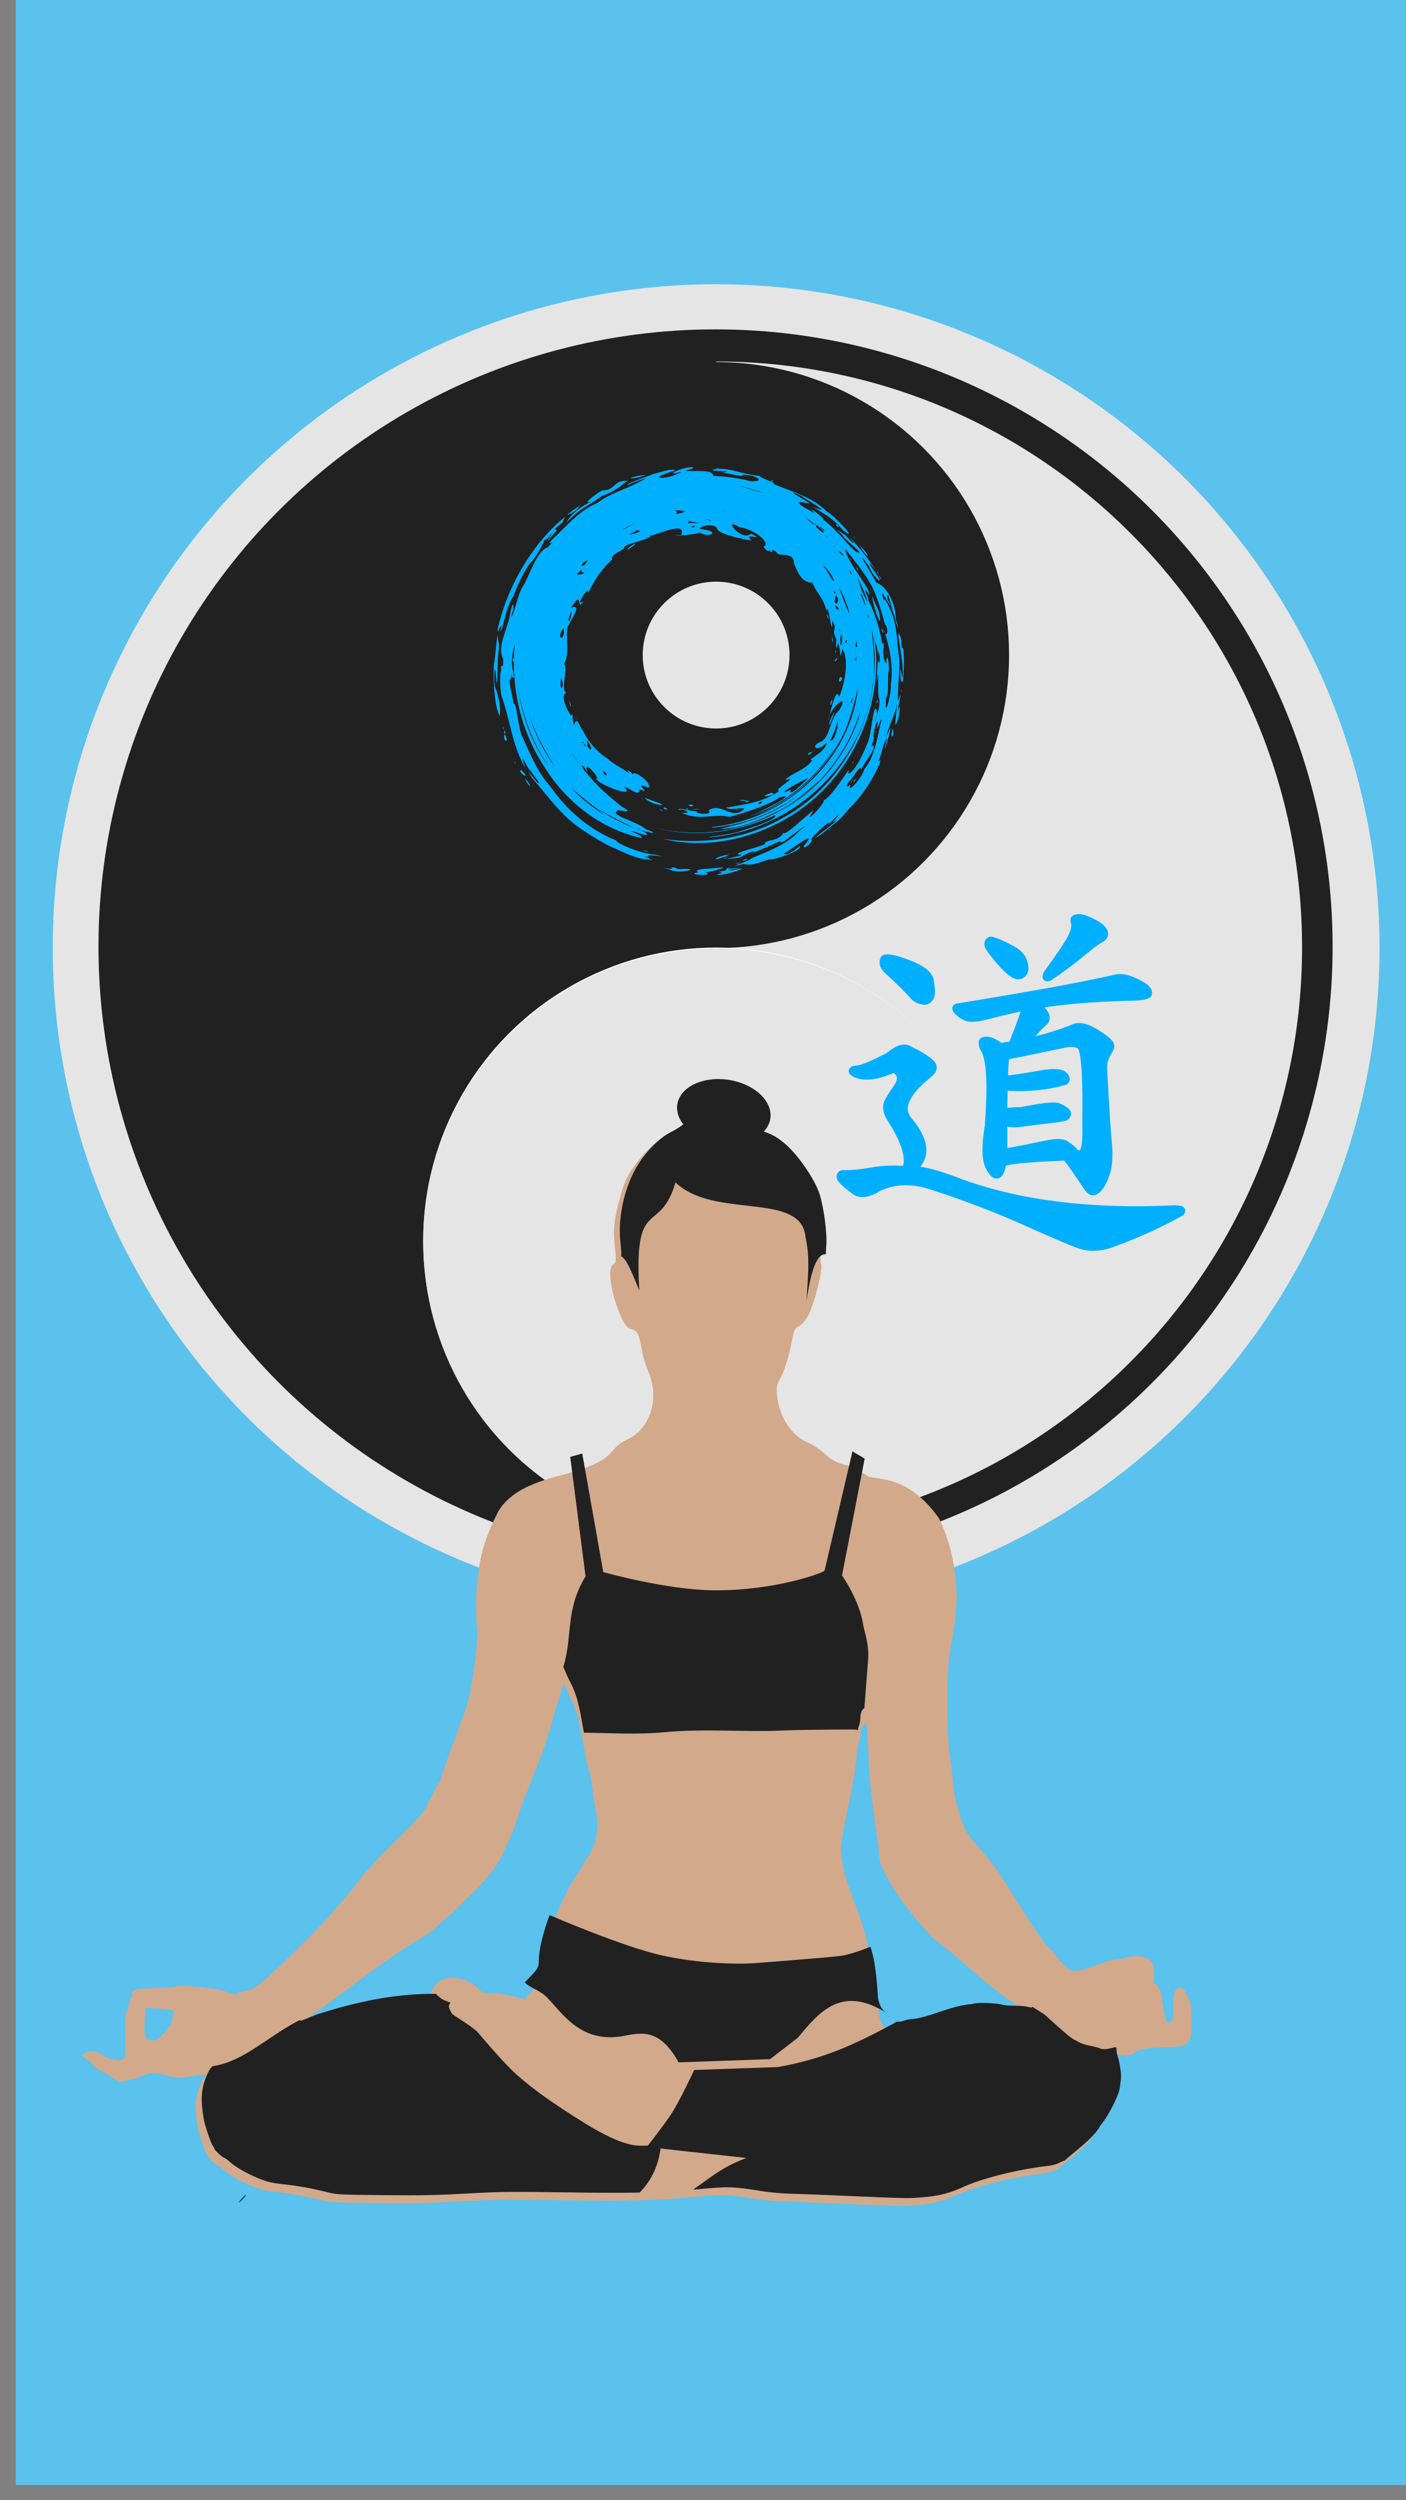 <?xml version="1.0" encoding="UTF-8"?>
<svg width="1080" height="1920" version="1.1" viewBox="0 0 285.75 508" xmlns="http://www.w3.org/2000/svg">
<rect x="0" y="0" width="285.75" height="508" fill="#808080" stroke="none"/>
<g transform="translate(0 211)">
<g transform="matrix(.213 0 0 .213 1478.2 -1170.1)">
<rect transform="rotate(-90)" x="-6873.2" y="-6924.9" width="2379.9" height="1338.7" rx="0" ry="0" fill="#5ac2ed" fill-rule="evenodd" style="paint-order:normal"/>
<g transform="matrix(1.55 0 0 1.55 -7386.6 627.68)">
<g transform="matrix(4.977 0 0 4.977 -7444.7 -4750.4)" fill-rule="evenodd">
<circle cx="1642.3" cy="1574" r="82.055" fill="#e5e5e5"/>
<circle transform="matrix(.33 0 0 .33 1544.1 1436)" cx="297.36" cy="417.72" r="231.28" fill="#212121"/>
<path d="m1642.3 1501.5v144.93c40.023 0 72.473-32.45 72.473-72.473s-32.45-72.457-72.473-72.457z" fill="#e5e5e5"/>
<circle cx="1642.3" cy="1537.8" r="36.234" fill="#212121"/>
<circle cx="1642.3" cy="1537.8" r="9.078" fill="#e5e5e5"/>
<circle cx="1642.3" cy="1610.2" r="36.234" fill="#fff"/>
<circle cx="1642.3" cy="1610.2" r="9.078"/>
<circle transform="matrix(.157 0 0 .157 1595.7 1544.8)" cx="297.36" cy="417.72" r="231.28" fill="#e5e5e5"/>
<circle cx="1642.3" cy="1610.2" r="9.078"/>
</g>
<g transform="matrix(2.327 0 0 2.327 -715.95 -733.42)">
<g transform="translate(-351.76 13.167)">
<path transform="matrix(.114 0 0 .114 935.93 181.07)" d="m310.48 13077c-14.892-0.268-66.002 17.077-77.102 27.049-4.992 4.485-17.981 12.622-28.861 18.086-21.55 10.82-43.467 31.027-66.773 61.56-19.804 25.944-26.839 40.13-35.996 72.602-15.786 55.973-18.524 78.892-14.225 119 3.625 33.815 3.215 39.17-3.281 42.805-14.853 8.312-5.427 71.282 18.359 122.63 9.47 20.442 14.693 26.486 24.791 28.704 13.328 2.926 16.801 10.691 24.289 54.302 1.713 9.981 8.033 29.829 14.043 44.108 26.625 63.258 4.031 133.27-50.857 157.59-10.269 4.55-24.564 15.726-31.766 24.836-15.442 19.534-39.489 33.629-87.467 48.294-47.978 14.666-143.63 29.847-179.64 95.301-28.289 56.288-42.915 101.92-46.945 162.02-4.576 18.553-4.541 90.323 0 111.77-0.238 40.575-11.473 134.08-27.189 180.91-15.717 46.826-39.534 104.46-56.592 158.98 0 2.836-1.267 6.487-2.799 8.111-1.537 1.624-7.615 12.728-13.508 24.676-5.894 11.947-11.595 22.269-12.678 22.937-1.09 0.669-2.677 4.475-3.522 8.457-1.99 9.296-19.19 30.337-48.336 59.133-47.371 46.804-72.412 72.167-76.756 77.737-2.461 3.153-9.755 11.285-16.211 18.07-6.453 6.784-11.732 12.856-11.732 13.492-41.024 55.391-100.12 118.01-125.9 143.94-41.619 41.87-63.701 62.59-70.618 68.851-6.917 6.26-15.986 14.308-23.97 21.685-7.987 7.377-18.61 15.658-23.613 18.408-5.001 2.748-10.226 5.925-11.598 7.055-1.375 1.131-8.814 3.291-16.529 4.802-7.715 1.511-14.559 3.622-15.219 4.686-1.788 2.891-11.002 2.332-19.295-1.164-17.317-7.303-36.216-10.607-84.746-14.828-21.774-1.904-31.734-1.974-34.934-0.264-2.461 1.318-23.964 3.085-47.781 3.935-49.228 1.758-58.213 2.919-58.213 12.907 0 0.09 0.323 1.053 0.35 1.113 0.739 1.358 1.71 2.714 3.059 4.154l-3.131-0.236c-0.413 0-0.749 0.194-0.951 0.73-5.137 10.654-6.388 24.115-11.732 34.248-3.324 6.242-3.777 13.608-3.328 57.711 0.58 58.279 1.149 56.61-18.973 56.082-12.443-0.325-24.332-4.746-41.449-15.392-9.853-6.128-17.134-6.49-30.145-1.522-10.857 4.147-11.448 6.615-3.99 11.58 6.845 4.559 14.378 8.93 18.424 15.801 2.496 4.369 8.824 9.326 17.342 13.574 7.378 3.679 19.951 11.231 27.943 16.788 11.982 8.334 16.294 10.108 24.59 10.107 15.942-4.842 34.152-8.144 48.764-14.766 11.264-5.178 14.545-5.69 28.797-4.507 8.848 0.729 22.193 3.458 29.662 6.043 14.654 5.069 26.03 5.006 57.787-0.317 7.809-1.309 12.067-1.839 14.857-1.582 8.278-0.619 18.124-1.133 19.09-1.068-4.202 2.969-7.255 4.878-10.533 7.847-0.154 0.628-2.052 2.351-2.418 3.065-20.284 41.056-18.187 67.671-11.889 109.26 2.17 14.328 17.279 59.161 21.514 63.839 1.782 1.967 3.236 4.627 3.236 5.909 0 3.014 19.24 20.787 22.504 20.787 1.367 0 8.156 5.051 15.084 11.228 14.017 12.492 45.954 29.776 74.4 40.264 14.258 5.257 26.371 7.688 51.145 10.266 31.366 3.262 63.163 9.151 102.88 19.043 17.676 4.403 26.468 4.799 126.3 5.748 90.036 0.853 121.15 0.256 193.36-3.703 79.714-4.375 96.615-4.572 229.13-2.709 163.07 2.294 220.02 0.935 308.49-7.372 69.806-6.553 81.96-6.199 146.42 4.303 23.185 3.777 46.098 5.664 80.475 6.631 26.433 0.739 70.697 2.415 98.359 3.717 27.664 1.3 69.91 3.133 93.885 4.072h0.092c64.923 2.532 72.49 2.536 101.71 0.09 37.531-3.158 61.465-9.231 93.262-23.676 43.068-19.564 112.85-37.17 176.61-46.617 14.926-2.211 33.69-2.622 48.088-10.117 4.586-2.459 9.409-4.467 10.73-4.467 23.804-21.034 61.436-48.194 79.27-74.523 0-1.079 4.839-8.146 10.756-15.698 5.916-7.551 16.607-25.691 23.754-40.31 10.36-21.19 13.45-30.029 15.166-43.59 1.188-9.356 2.113-18.517 2.113-20.359-0.246-13.992-3.927-35.028-8.545-48.799-4.289-12.813-4.927-17.08-2.867-19.563 3.201-3.855 13.742-4.101 23.572-0.547 8.372 3.028 29.997-0.676 34.314-5.867 5.806-6.998 25.176-10.499 67.092-12.123 37.596-1.455 42.438-2.095 49.729-6.599 12.676-7.841 15.768-20.785 14.447-60.877-1.21-36.992-2.668-39.671-8.348-48.518-1.794-2.793-5.087-11.124-6.381-14.506-3.253-8.585-17.132-10.268-22.871-0.285-4.869 8.476-5.236 15.448-4.576 45.521 0.431 19.868-3.579 22.856-6.678 25.963-6.012 6.022-9.559 2.397-12.555-12.812-1.542-7.833-3.805-18.529-4.994-23.772-1.213-5.243-2.188-13-2.188-17.236-1.157-17.471-8.572-26.938-13.215-32.879l-8.094-4.267c5.187-9.1 3.124-19.493 2.394-26.618 1.421-41.241-45.835-37.55-71.207-29.267-3.462 1.344-12.036 2.445-19.059 2.445-34.445 6.084-63.079 25.766-96.07 26.727-6.046 0.09-9.894-2.278-20.838-12.756-7.385-7.07-14.979-15.875-16.881-19.565-1.898-3.688-7.105-10.02-11.57-14.074-4.464-4.054-8.871-8.08-9.795-8.943-59.731-74.142-94.224-157.4-157.24-226.76-14.115-17.189-25.031-28.13-35.605-46.414-4.902-12.633-9.368-24.14-12.348-34.951-2.302-8.442-5.865-20.877-7.926-27.639-3.654-11.998-5.124-22.395-9.621-68.182-1.206-12.295-3.205-26.883-4.42-32.416-4.362-19.667-7.292-89.225-6.394-152.01 0.862-60.889 2.739-82.805 10.512-122.95 9.373-48.341 13.296-106.45 9.084-134.12-4.428-55.941-16.428-101.46-38.811-148.92-73.998-105-147.86-88.135-164.82-98.033-16.957-9.898-31.299-21.212-49.092-25.388-17.793-4.176-32.104-8.787-51.768-26.87-10.439-9.599-27.146-20.845-37.129-24.99-38.935-16.169-67.145-57.732-73.002-107.57-2.32-19.737-1.123-27.41 6.279-40.236 10.239-17.739 21.018-52.61 28.471-92.125 3.997-21.196 7.198-27.378 16.32-31.534 6.242-2.844 16.217-14.783 22.168-26.527 13.644-26.925 33.036-104.59 28.926-115.85-1.705-4.664-2.058-18.993-0.791-31.847 2.693-27.347-5.282-89.435-15.652-121.84-11.23-35.093-52.055-93.639-82.453-118.25-21.867-17.701-33.433-23.264-64.668-31.104-25.548-6.412-37.631-11.51-36.793-15.523 0.687-3.284-0.572-4.851-2.795-3.477-2.224 1.376-7.697-1.537-12.16-6.47-4.465-4.934-13.415-8.939-19.891-9.036-6.477 0-14.361-1.713-17.52-3.716-0.681-0.433-1.836-0.65-3.377-0.678zm-340.62 1314.3c4.831 10.04 10.016 23.762 15.443 33.869 27.863 51.892 26.651 120.13 43.727 171.09 2.331 6.612 3.879 16.412 10.225 64.828 1.773 13.523 4.369 29.185 5.795 34.801 3.794 15.045 1.705 49.788-3.891 64.671-6.001 15.972-11.12 25.913-18.869 36.661-3.459 4.796-6.289 9.565-6.289 10.597 0 1.033-4.775 9.084-10.615 17.897-5.841 8.811-12.012 18.63-13.701 21.818-1.695 3.187-4.898 7.814-7.09 10.272-29.758 55.59-73.234 155.14-73.652 216.63 0 12.433-3.866 18.909-21.963 36.809-2.52 2.917-5.66 5.969-8.018 8.887l2.838 6.763-5.127-4.302h-0.51c-76.816-18.031-64.984-10.374-99.91-15.655-30.352-41.52-119.38-54.675-120.05 23.858l-0.291 0.517c-3.103 0.273-6.209 0.538-9.297 0.828 0 0-0.319-0.296-0.328-0.304-5.808 1.052-19.969 2.156-35.779 2.699-21.816 0.747-40.82 2.605-48.725 4.754-7.131 1.938-19.332 3.527-27.113 3.527-51.385 11.461-117.29 19.796-165.31 39.955-27.773 11.797-30.447 12.529-30.447 8.321 105.2-70.564 207.8-159.41 314.51-220.09 2.701-1.415 12.327-9.575 21.385-18.127 9.059-8.552 20.226-18.526 24.814-22.174 7.831-6.222 24.514-22.22 37.201-35.674 3.073-3.26 9.512-9.448 14.314-13.752 21.389-19.159 60.384-65.543 64.367-76.564 1.222-3.381 3.059-6.149 4.062-6.149 15.004-30.056 30.045-62.73 40.475-97.238 22.397-65.721 57.54-143.08 72.443-195.37s30.984-107.04 34.643-114.06c0.209-0.393 0.455-0.597 0.734-0.599zm697.3 93.556-6e-3 0.01h0.945c0.695 0.114 1.37 0.474 2.014 1.117 3.084 3.084 3.468 7.847 6.531 81.16 0.765 18.442 0.789 36.012 10.229 110.41 9.439 74.396 12.552 88.435 13.344 101.96 1.082 18.234 2.69 27.187 6.238 34.646 29.008 63.838 72.199 115.5 119.52 167.65 63.625 46.339 126.69 112.27 191.7 153.3 2.269 1.326 9.666 7.648 16.441 14.055 13.376 12.649 12.686 15.862-2.484 11.648-4.723-1.312-18.329-2.387-30.236-2.394-11.908 0-24.486-1.111-27.947-2.45-3.459-1.337-17.879-2.986-32.047-3.66-20.068-0.954-28.55-0.411-38.352 2.438-46.158 1.908-104.48 33.599-142.97 34.986-2.909 0-9.308 1.482-14.229 3.254-23.693 8.536-39.14-2.821-45.523-33.465-1.657-29.348-5.254-69.243-10.656-94.074-5.892-27.087-13.109-39.511-15.805-67.99-11.468-70.153-50.444-130.62-59.389-199.84-2.723-21.815-2.64-26.91 0.842-48.799 9.927-64.938 28.181-125.55 33.211-189.5 0.974-12.91 3.409-27.212 5.389-31.783 1.975-4.571 3.609-13.469 3.609-19.774 0-11.54 4.999-22.266 9.635-22.908zm-1667.7 658.43 18.143 1.022c17.924 1.01 45.986 4.375 47.279 5.671 0.361 0.37-0.764 6.172-2.504 12.893-1.746 6.72-3.172 13.927-3.172 16.016 0 2.088-7.651 11.928-17 21.867-16.662 17.712-17.21 18.068-27.686 18.068-18.153 0-21.061-9.723-16.832-56.209z" fill="#d2a98b" stroke-width="4.538"/>
<g transform="translate(-97.865 487.43)" fill="#212121">
<path transform="scale(.265)" d="m3759.2 5344.9c-42.549-0.163-79.833 8.605-116.77 20.251-1.822 0.656-3.615 1.334-5.338 2.057-10.742 4.563-12.741 5.266-13.035 4.045-31.422 15.99-55.091 41.212-86.73 45.885-0.372 0.351-2.456 2.706-3.398 4.594-8.718 17.645-7.816 29.084-5.109 46.957 0.933 6.158 7.426 25.427 9.246 27.438 0.766 0.845 1.391 1.988 1.391 2.539 0 1.296 8.269 8.934 9.672 8.934 0.588 0 3.505 2.171 6.482 4.826 6.024 5.369 19.751 12.797 31.977 17.305 6.128 2.259 11.333 3.304 21.98 4.412 13.48 1.402 27.146 3.932 44.217 8.184 7.597 1.892 11.376 2.063 54.281 2.471 38.696 0.367 52.066 0.109 83.104-1.592 34.26-1.88 41.524-1.965 98.475-1.164 32.408 0.456 55.012 0.572 73.764 0.217 12.477-12.823 18.51-27.795 20.646-44.064l20.102 2.246 68.381 7.508c-25.101 8.618-37.903 20.31-53.785 31.232 1.177-0.106 2.273-0.193 3.475-0.307 30.001-2.817 35.225-2.664 62.93 1.85 9.964 1.623 19.812 2.434 34.586 2.85 11.361 0.318 30.385 1.038 42.273 1.598 11.89 0.559 30.046 1.346 40.35 1.75h0.039c27.903 1.088 31.155 1.09 43.715 0.037 16.13-1.357 26.416-3.968 40.082-10.176 18.51-8.408 48.5-15.975 75.904-20.035 6.415-0.95 14.48-1.126 20.668-4.348 1.971-1.057 4.044-1.92 4.611-1.92 10.23-9.04 26.404-20.713 34.068-32.029 0-0.464 2.08-3.501 4.623-6.746 2.542-3.245 7.137-11.041 10.209-17.324 4.453-9.107 5.78-12.906 6.518-18.734 0.511-4.021 0.906-7.958 0.906-8.75-0.106-6.013-1.685-15.054-3.67-20.973-1.734-5.182 0.079-8.281-2.225-7.736-2.304 0.544-10.227 3.272-14.869 1.145-5.674-2.6-16.086-2.597-23.967-7.912-5.426-1.697-20.449-16.197-31.635-26.092l-11.574-7.357c-0.133 0.831-1.827 0.736-5.125-0.18-2.03-0.564-7.879-1.024-12.996-1.027-5.118 0-10.522-0.479-12.01-1.055-1.486-0.575-7.688-1.283-13.777-1.572-8.624-0.41-12.266-0.178-16.478 1.047-19.838 0.82-44.905 14.441-61.445 15.037-1.251 0-4.001 0.637-6.115 1.398-2.824 1.017-5.373 1.374-7.645 1.082-0.926 0.568-1.852 1.148-2.781 1.748-42.161 22.66-70.439 35.25-115.68 43.555l-83.34 2.885s-14.25 30.675-22.631 43.443c-7.988 12.171-23.676 32.016-23.676 32.016s-9.305 0.377-13.873-0.346c-6.275-0.996-12.411-2.98-18.266-5.447-14.982-6.312-28.921-14.957-42.619-23.713-19.712-12.601-39.27-25.754-56.719-41.338-14.491-12.942-39.416-42.94-39.416-42.94-8.429-7.507-21.855-14.944-25.176-17.814-2.175-3.693-4.936-8.015-1.963-11.365 0 0-6.484-1.987-9.135-4.084-2.088-1.652-3.433-2.693-4.784-4.412z" stroke="#212121" stroke-width="1px"/>
<path d="m1026.5 1395.5c-1.613 4.404-2.813 8.866-2.837 12.289 0 1.414-0.44 2.15-2.498 4.186-0.337 0.39-0.891 0.888-1.164 1.271 0.048 0.072 0.167 0.187 0.216 0.259 1.366 1.19 3.47 1.812 5.141 3.249 4.42 4.171 9.211 13.287 21.759 10.46 4.8-0.904 9.063-0.929 13.541 7.177l24.199-0.85 7.328-5.641c5.833-7.028 11.674-14.039 23.598-6.5l-0.01-0.064c-1.131-0.512-1.921-1.806-2.351-3.867-0.188-3.337-0.598-7.874-1.212-10.698-0.254-1.168-0.525-2.08-0.786-2.959-2.101 0.849-5.71 2.186-8.286 2.477-4.253 0.479-22.94 1.916-22.94 1.916-7.473 0.32-16.314-0.422-23.788-2.055-10.266-2.243-29.684-10.614-29.684-10.614z"/>
<path d="m1099.4 1304.4c0.199 0.405-12.804 5.435-29.546 5.274-12.5-0.12-29.232-4.837-29.232-4.837l-5.551-31.292c-0.943 0.272-1.929 0.542-2.941 0.813l4.047 31.537c-5.423 8.774-3.387 15.884-5.875 23.924l0.345 0.813c0.279 0.573 0.907 2.109 1.524 3.258 2.12 3.948 2.76 8.725 3.533 13.192 6.957 0.061 13.883 0.57 21.316-0.138 10.312-0.982 21.072 0.01 31.127-0.435 6.622-0.293 19.154-0.269 19.154-0.269l0.67 0.122c0.077-0.362 0.156-0.658 0.229-0.828 0.225-0.52 0.41-1.532 0.41-2.248 0-1.295 0.553-2.498 1.074-2.599l0.957-12.555c0.356-3.83-0.696-6.711-1.231-9.142-0.735-5.368-3.905-10.8-5.656-13.348l5.987-30.853c-0.645-0.471-2.822-1.599-3.003-1.779z" stroke="#212121" stroke-width=".254"/>
</g>
<path transform="scale(.265)" d="m3201.4 7384.2c-0.536 0-2.564 1.756-4.506 3.9-1.942 2.146-3.091 3.902-2.555 3.902 0.536 0 2.564-1.756 4.506-3.902 1.941-2.145 3.091-3.9 2.555-3.9z" fill="#006064" stroke-width="1.95"/>
<path transform="scale(.265)" d="m3637.7 6316.1c-2.146 1.928-7.728 5.425-12.404 7.774-9.262 4.65-18.68 13.334-28.697 26.457-17.036 23.438-24.148 57.157-21.584 82.348 0.884 8.252 1.207 12.555 0.812 15.023 5.147 2.794 8.61 11.052 18.172 34.207-5.939-95.974 20.394-54.111 36.084-107.96 38.43 37.295 125.55 8.425 129.78 54.543 4.889 22.394 2.174 38.852 1.097 64.031 1.996-15.283 7.194-45.558 17.512-46.756 0.394-0.078 1.392-0.1 1.786-0.098-0.05-2.429 0.047-5.246 0.31-7.922 1.158-11.753-2.269-38.437-6.727-52.365-4.826-15.082-22.373-40.245-35.438-50.82-9.398-7.607-14.369-9.998-27.793-13.367-10.98-2.756-16.173-4.947-15.812-6.672 0.295-1.411-0.246-2.085-1.201-1.494-0.956 0.591-3.308-0.661-5.227-2.781-1.919-2.12-5.766-3.841-8.549-3.883-2.784 0-4.921-1.556-9.527-2.191-4.605-0.634-27.822 7.639-32.593 11.925z" fill="#212121"/>
</g>
<path transform="rotate(8.741)" d="m884.05 1569.3a12.446 8.474 0 0 1-12.446 8.474 12.446 8.474 0 0 1-12.446-8.474 12.446 8.474 0 0 1 12.446-8.474 12.446 8.474 0 0 1 12.446 8.474z" fill="#212121" fill-rule="evenodd" style="paint-order:normal"/>
</g>
</g>
</g>
<path d="m140.99-116.01c-1.672-0.438-6.836 1.98-2.486 0.859-2.284 1.482-6.894 1.743-3.014 0.305 1.308-0.463 2.83-0.926 0.451-0.646 1.287-0.505-2.519 0.698-2.899 0.702-1.371 0.603-5.999 2.086-5.431 2.342 1.209-0.643 5.863-2.237 2.193-0.575-2.907 1.574-5.643 2.147-8.436 4.235-3.688 1.523-6.342 4.834-9.227 7.498-1.437 1.552 1.09-0.514-0.731 1.434-2.158 0.673-3.526 4.978-4.859 7.571-1.322 1.522-2.014 6.487-2.736 6.703 0.935-2.209 0.466-4.246-0.165-0.541-0.421 2.843-2.712 6.397-1.397 8.986 0.172 3.018-0.712-0.051-0.355 2.809-0.269-1.64-0.439 3.887 0.17 5.131 1.652 4.758 2.089 9.936 4.757 14.303-1.119-2.926-0.548-2.125 0.471-0.124 0.921 1.197 3.185 3.964 1.831 2.957 9.9e-4 0.026-3.093-3.99-0.998-0.878 2.738 3.131 5.176 6.592 8.405 9.209 2.237 1.821 6.763 4.446 8.056 4.956 0.023-0.146 4.425 2.324 6.707 2.349 2.425 0.388 1.07 0.152 0.562-0.095 0.854-0.082-2.619-0.6 0.098-0.364-1.869-0.896 5.407 0.374 1.12-0.467-2.98-0.245-7.629-2.198-7.878-2.901-5.477-2.199-10.037-6.179-13.37-10.986-2.724-2.997-4.212-6.912-5.894-10.578-0.7-2.137-1.028-6.721-1.516-6.129-0.291-1.609-1.438-6.149-0.484-4.951-0.418-2.574 0.835 1.635 0.36-1.573-0.799-2.966 0.524-5.716 0.426-6.669-1.081 9.059 0.908 18.46 6.002 26.082 4.352 7.03 11.518 12.579 19.658 14.323 0.716-0.485-4.816-2.234-0.652-1.029 2.7 0.994 1.913-0.119 0.065-0.66 1.432 0.412 5.082 1.245 1.493-0.092-2.026-1.684-7.42-2.807-5.855-3.725-0.138-0.512 4.059 0.876 0.977-0.841-2.355-1.853-4.96-4.08-6.975-6.611-1.55-1.53-1.529-2.837-0.078-0.516-0.933-2.879 2.878 1.692 1.787 1.372 0.388 1.252 8.238 4.197 5.724 1.763 1.149-0.021 2.862 2.232 3.172 0.433 2.849 1.316-1.905-1.835 1.743-0.319 0.855-1.085-3.269-3.762-3.089-2.699-1.221-1.015-1.391-1.236-0.818-0.212-1.716-1.229-3.174-1.855-4.404-2.999-1.434-0.87-3.766-2.952-4.928-5.585-0.794-0.847-1.244-3.357-1.905-1.176-0.491-2.152-0.081-2.648-0.564-1.944-1.335-1.853-2.118-4.445-0.929-4.71-1.386-0.292 0.476-5.625-0.536-5.751 1.225-2.234 0.355-4.321 0.701-7.462 0.437-1.314 3.37-4.902 0.722-4.066 0.981-1.139 1.502-2.729 1.853-0.482 1.934-1.91-1.066 0.807 0.449-1.607 0.597-1.281 1.863-2.077 0.851-0.039 1.281-3.005 2.997-5.651 5.228-7.619-0.398-1.329 2.755-1.816 2.507-2.7 1.695-0.874 6.551-1.821 4.997-2.111 1.703-0.159 7.579-3.181 6.569-0.204-4.154 0.334 2.876 0.08 3.8-0.5 1.494 1.194 4.373-0.033 0.694-0.607-2.594-0.054 2.449-1.9 2.838 0.051 0.998 1.177 6.299 2.162 6.976 2.166-2.303-1.828 3.273 0.327-0.199-1.366-1.864 1.821-6.077-3.637-2.241-1.275 2.131 0.15 5.95 2.526 5.163 3.796-0.982-0.255 0.647 1.514 0.873 0.842 0.971 1.336-0.012-1.121 1.574 0.614 0.376 0.733 3.468-0.406 3.397 2.099 0.917 2.172 1.703 3.888 3.766 3.907 1.036 2.554 1.953 2.486 2.891 5.772 0.265-2.631 1.154 6.481 1.146 1.905 1.2 2.099-0.355 1.535 0.814 3.804-0.113 1.929-0.052 2.368 0.36 0.797 0.607 1.243 0.28 4.286 0.858 1.12 1.718 2.736-0.027 8.593-0.676 9.815-0.521-2.681-2.11 4.211-2.149 5.03-0.192-2.599 4.607-6.433 2.199-2.36-1.955 1.687-1.785 5.208-3.554 6.327-2.713 0.998-0.807 2.495 0.955 0.21 0.18 1.906-4.399 3.708-2.885 3.594-0.999 1.891-5.15 3.113-5.447 4.103 3.292-1.252-2.928 2.223-1.255 2.159-3.062 2.353-7.569 2.824-10.816 3.421 0.874 0.836 5.411-0.719 2.948 0.831-2.302 1.172-4.003-1.838-6.463-0.317 1.01 1.487-4.49 0.243-1.719 0.319-1.227 0.103-4.921-1.077-4.348-0.39 1.326-0.269 2.892 0.945 0.526 0.552 3.498 1.818 6.675 0.072 9.734 0.881 3.406-0.908 7.983-2.414 10.247-4.002 3.844-0.92-2.924 2.374-4.495 3.176-4.66 1.989 2.72-0.89 4.089-1.974 4.831-2.741 8.706-6.857 11.745-11.458-3.759 6.423-9.782 11.384-16.675 14.126 8.377-3.007 15.132-9.779 18.783-17.801 0.884-2.398 1.901-5.782 2.473-8.633-1.365 15.003-14.829 27.201-29.574 28.592-1.184 0.414 3.74-0.267 5.111-0.694 4.382-1.045 8.496-3.044 12.162-5.645-4.555 3.614-10.151 5.524-15.764 6.737 4.145 0.043 8.205-1.861 11.898-3.675 3.116-1.429 7.496-5.417 8.722-6.66-8.296 9.178-21.678 13.132-33.661 10.145 8.045 2.174 16.756 0.878 24.229-2.594 0.505 0.9-4.701 2.505-6.972 3.228-1.551 0.683-7.111 1.191-6.496 1.286 16.292-1.135 31.197-14.347 33.248-30.737 0.802-3.638-0.018-9.401-0.154-11.732 2.921 14.916-4.578 31.163-17.951 38.451-7.367 4.283-16.163 5.554-24.529 4.316 8.549 2.127 17.928 0.165 25.462-4.288 11.505-6.756 18.651-20.109 17.89-33.43-0.078-1.393-0.677-7.105-0.141-2.226 1.095 2.165 0.036 7.46 0.307 7.936 0.442-4.39 0.149 2.396 0.384 3.243 0.786 1.767-1.792 7.883-0.28 3.457-0.597-4.109-1.25 4.046-1.757 5.194-0.731 2.173-2.914 6.874-4.17 6.838 0.982-2.715-2.737 4.278-4.997 5.528 0.482 0.37-4.679 5.788-1.945 1.874-2.214 1.655-5.74 5.276-6.231 4.667-0.988 1.904-3.772 1.224-3.752 2.288-1.398 0.775-7.881 2.038-4.552 2.216-1.657 0.493-5.202 1.063-1.455 0.639 1.607-0.054 1.837-1.165 4.132-1.443-3.697 1.584 2.936-0.949 3.886-1.574 2.67-1.243-0.314 0.843 2.409-0.759 1.157-1.07 5.889-4.329 2.303-1.504-2.464 2.683-6.712 4.098-9.444 5.328-0.669 0.732-6.134 2.233-1.608 1.136 2.102 0.536 3.932-0.771 5.57-0.985 0.334 0.229 6.678-1.702 5.807-2.724-0.203 0.504-2.984 2.331-3.179 1.594 1.586-0.905 7.316-5.326 4.09-1.624-0.358 1.14 2.138-0.866 1.466-1.373 1.875-2.212 5.087-4.779 3.154-2.397 1.048-1.363 4.11-4.329 1.258-1 3.103-1.706-7.303 5.638-2.288 2.418 2.759-2.252 3.806-2.902 5.647-5.258 2.583-2.477 4.744-5.822 6.091-8.976 0.702-1.927-0.888 0.889 0.234-1.698 0.231-1.313 1.908-6.013 0.929-1.901-0.625 3.044 2.378-7.668 0.322-2.029 0.051-1.693 1.999-4.73 2.022-6.729 0.166 1.292-0.931 6.921 0.353 3.002 0.212-0.907 0.557-3.839-0.162-1.214 0.083-1.556 1.225-5.539 0.059-2.189-0.109-2.516 0.367-6.192 0.294-8.211-0.469-3.474-0.474-6.828-1.447-9.415-0.662-1.723-1.413-3.143-1.762-3.053-1.475-4.159 3.083 4.818 0.714-0.264 0.088-2.567 0.845 2.575 1.486 3.499 0.299 2.016 1.279 3.899 0.266 0.76 0.092-2.005-1.139-6.354-3.965-7.425-1.002-1.983-4.889-7.9-1.443-3.28 0.658 1.978 3.607 4.675 1.241 1.242-1.697-2.21-1.499-2.624 0.035-0.544-1.382-2.283-4.229-5.689-5.488-6.794 2.4 2.632 0.315 1.065-0.845-0.584 0.784 1.128-3.193-2.411-0.32 0.356-0.234 0.449 5.403 4.471 2.645 3.335-2.321-2.098-4.307-5.012-6.819-6.627 1.639 0.712-3.95-3.548-1.516-1.213-1.23-0.57-5.498-2.897-1.603-2.04 2.788 0.963-6.256-3.639-1.218-1.522 1.414 1.055 6.936 4.069 2.507 2.341 3.097 1.921 3.973 2.246 6.057 4.708 3.616 2.776-2.062-3.353-3.241-3.756-3.071-3.137-7.269-4.033-11.106-5.762 1.711 0.226-2.318-0.993-2.638-1.518-3.592-0.295-6.555-1.992-9.546-1.262-0.362 0.43 5.612 0.163 1.954 0.56 1.565 0.199 5.203 1.169 3.964 0.48 2.758-0.159 5.289 1.478 1.809 1.3-2.575-0.724-5.226-0.948-7.575-1.098 0.032-1.351-3.52-0.844-5.638-0.992 0.516-0.318 1.25-0.265 1.699-0.7zm4.944 0.146c-1.513 0.066 1.113 0.178 0 0zm-2.229 0.868c0.466 0.11-0.699 0.069 0 0zm-12.365 0.51c-3.739 0.211-4.467 1.426 0 0zm-3.376 0.7c-1.5e-4 -3e-4 -1.1e-4 3.1e-4 0 0zm28.727 0.364c-0.06 0.44 1.049 0.185 0 0zm-29.227 0.133c-2.882-0.215-2.205 1.893-5.083 1.932-1.246 0.671-4.481 3.087-2.066 2.203-2.115 0.872-4.378 2.703-5.227 4.347 3.267-3.307 3.854-2.934 7.235-5.419 2.628-0.896 4.176-2.324 4.788-2.788 0.026-0.102 0.92-0.239 0.353-0.275zm-12.564 8.609c5e-5 -8.2e-4 -1.1e-4 2.5e-4 0 0zm35.152-7.643c2.23 0.37 7.957 2.603 2.837 0.849-0.937-0.311-1.885-0.586-2.837-0.849zm-32.137 4.026c-1.841 1.151-4.077 2.89-1.165 1.205 0.506-0.287 0.807-0.773 1.165-1.205zm22.043 0.768-0.355 0.027zm-2.206 0.229c3.825 0.092-1.923 1.213-0.011 0.357-0.135 8e-3 -0.946-0.593 0.011-0.357zm8.842 0.043c1.284 0.15 0.385 0.123 0 0zm-31.754 1.244c-5.209 4.286-9.136 10.128-11.685 16.399-0.763 1.813-2.309 6.763-1.984 6.995 0.722-1.54 0.859-1.842 0.543 0.11 1.069-2.722 1.046-5.058 2.713-7.495 0.772-2.572 3.133-6.754 3.653-6.873 1.373-1.707 2.28-3.789 2.646-4.448 1.083-0.569 0.099 0.178 1.598-1.569-1.274 2.253-1.36 2.374 0.285 0.24 1.52-1.357-1.038-5e-3 1.139-1.734 1.119-0.845 0.472-0.567 1.092-1.626zm48.878 0.184c2.778 1.737 1.974 1.974 0 0zm-20.149 0.251c1.033 0.283 1.766 0.935 0.062 0.045zm-3.632 0.476c2.336 0.445 3.1 0.298 0.143 0.377-0.205 0.035-0.328-0.298-0.143-0.377zm25.628 0.476c2.278 1.543 2.564 2.995 0.236 0.61 0.481-0.031-0.315-0.489-0.236-0.61zm-36.745 0.022c-1.733 1.128-3.872 1.966-0.655 0.322l0.655-0.322zm41.137 0.114c-0.168 0.679 1.17 0.709 0 0zm-28.735 0.374c-0.509 0.722-1.056-0.159 0 0zm25.28 0.017c1.441 0.885 1.449 1.581 0 0zm-37.316 0.828c3.103 0.073-3.998 1.678 0.016 0.276l-0.011-0.182-6e-3 -0.094zm38.455 0.985c0.648 0.487 1.018 1.149 0 0zm5.726 0.235c0.142 0.353 0.957 1.012 0 0zm-41.152 0.131c-1.121 0.498-1.406 0.117 0 0zm-3.099 1.327c-1.907 1.027-2.446 2.071-0.173 0.337l0.199-0.321-0.026-0.016zm45.701 0.392c0.693 1.945 2.739 3.282 0.538 0.669l-0.392-0.509-0.146-0.16zm-3.047 0.699c1.468 1.828 4.61 5.873 4.789 6.612 0.972 1.092 2.442 5.309 3.253 8.636 1.099 1.205 0.191 3.593-0.27 0.825 1.188 3.731 2.065 7.434 1.515 11.421 0.121 2.264-1.441 7.81-0.951 2.7 0.649-0.525 0.136-4.463 0.595-5.703-0.111-1.42-0.308-3.891-0.647-1.155-1.171-1.872 0.098-5.019-0.732-3.944-0.54-3.216-1.481-6.356-2.893-8.971 0.563 0.227-1.847-3.919 0.308-0.992-0.147-1.991-4.284-6.121-4.997-9.405l4e-4 -7.3e-5 0.033-0.023zm-1.412 0.353c1.49 0.954 1.188 1.774 0 0zm2.188 1.374c0.94 1.366 0.184-0.025 0 0zm-53.13 0.63c-1.066 2.132-2.02 0.658 0 0zm47.904 1.035c2.04 1.568 3.148 5.41 0.932 1.402-0.285-0.484-0.661-0.91-0.932-1.402zm6.691 0.241c0.296 1.157 0.788 0.732 0 0zm-55.85 0.622c-0.07 0.932 1.492 0.506-0.174 0.97-0.813 0.028-1.16 0.287 0.174-0.97zm54.452 0.103c0.77 0.639 0.455 1.578 0 0zm5.538 0.137c0.435 1.102 0.597 0.624-4.1e-4 2.1e-5zm0.479 0.899c0.06 0.561 1.196 1.562 0 0zm-4.35 0.546c1.034 1.492 3.235 7.723 0.968 2.799-0.426-0.965-0.564-1.839-0.968-2.799zm-3.798 1.931c1.173 1.533 3.118 7.816 1.522 4.021-0.515-1.337-0.972-2.697-1.522-4.021zm-1.033 0.633c1.02 1.186-0.211 0.385 0 0zm5.399 0.14c1.028 1.957 1.567 4.64 0.258 1.03-0.592-1.249 0.534 0.631-0.258-1.03zm-4.948 0.807c1.3 1.531-0.93 2.857 0 0zm7.441 0.249c-0.309 0.702 2.025 7.596 1.405 3.831-0.156-1.433-0.839-1.934-1.405-3.831zm-7.519 1.806c1.549 1.198-0.23 1.088 0 0zm6.73 0.903 0.074 0.252zm-60.425 0.248c0.169 2.025-1.417 3.281 0 0zm51.874 0.522c0.211 1.487 0.758 1.292 0 0zm8.275 0.014c0.43 0.763 0.371 1.588 0 0zm-5.803 2.831c0.457 0.826 0.171 1.298 0 0zm-55.895 0.045c0.408 3.007-1.873 2.312 0 0zm64.619 0.149c-0.321 0.401 0.953 1.667 0 0zm-76.525 0.161c9e-3 0.712-0.062-0.118 0 0zm79.913 0.799c-3e-3 1.971 1.047 5.399 0.88 8.784-0.201 0.954-0.574-3.74-0.479-0.103 0.627 4.474 0.949-4.069 0.573-5.625-0.679-0.067 0.043-2.042-0.973-3.055zm-11.554 0.147c0.348 1.019-0.13 3.967-0.277 0.973l0.123-0.659 0.155-0.314zm-69.923 0.168c-0.408 3.132-0.327 3.259-0.778 6.587-0.04 3.067 0.14 7.947 1.217 9.9 0.423-2.086-0.698-5.579-0.989-5.999-0.243-1.505-0.013-5.825 0.294-1.78 0.334 3.922 0.183-3.602 0.394-4.468 0.268-2.923 0.186-1.644-0.137-4.24zm67.992 0.161c2.4e-4 1.808 0.482 1.761 0 0zm2.906 0.879c0.413 0.767-0.84 0.738 0 0zm2.014 0.252c0.466 1.548-0.423 1.76 0 0zm-4.121 1.819c-0.349 0.379 0.051 0.892 0 0zm8.517 0.084c1.002 2.017-0.243 3.952 0.028 0.69zm1.703 0.163c-0.06 0.198 0.204 1.503 0 0zm-5.913 1.056c4e-3 1.109-0.174 0.054 0 0zm-69.836 0.144c-0.517 0.879 0.335 1.544 0 0zm78.714 0.018c-0.067 0.306 0.238 0.305 0 0zm-9.259 0.006c0.592 0.626-0.19 1.13 0 0zm-3.614 0.119c-1.014 0.547-0.443 1.219 0 0zm0.463 3.9c-0.763 2.161 1.399-0.223 0 0zm-56.632 0.08c0.956 2.053-0.54 3.526 0 0zm-8.823 1.44c0.812 5.958 2.944 11.732 6.335 16.708-3.599-4.796-5.668-10.787-6.335-16.708zm77.978 0.932c-0.272 0.257 0.144 0.942 0 0zm-9.937 1.768c-0.091 1.825-0.645 0.99 0-4.2e-5zm5.05 0.275c-0.443 1.234 0.216 0.91 0 0zm-9.24 0.011c-0.491 0.74-0.299 1.958 0.025 0.473l-0.025-0.473zm-53.352 0.192c-0.033 1.044 0.756 2.389 0 0zm-8.391 2.333c1.199 3.987 3.257 7.606 5.393 11.151-2.403-3.379-4.274-7.156-5.393-11.151zm62.255 8.48e-4c-0.996 1.404-1.667 4.568-0.354 1.119 0.058-0.391 0.326-0.723 0.354-1.119zm5.239 0.377c-2.556 8.31-8.426 15.539-16.038 19.75 7.23-4.174 12.789-10.978 15.572-18.838l0.405-0.818 0.06-0.094zm-57.846 0.711c-0.043 0.189 0.524 0.865 0 0zm62.239 0.237c-0.844 3.433-1.364 7.724-3.516 10.292-0.743 2.345-4.512 6.173-2.315 1.915-0.553 2.075-2.296 2.2-0.493 0.259 0.759-0.878 2.081-3.266 2.153-2.013 0.461-1.421 3.181-4.313 2.356-4.998-0.871 1.274 0.68-2.054 0.079-1.654 0.057-1.715 1.395-5.21 0.714-1.58 0.391-0.718 0.577-1.53 1.023-2.22zm-9.074 0.247c0.16 0.159-0.089 0.124 0 0zm0.639 0.058c-0.076 0.233-0.423 0.147 0 0zm-0.531 0.254c0.195 0.63-0.712 2.21 0.485 0.487-1.103 1.393-0.708 3.436-2.103 3.529 0.744-1.254 1.244-2.615 1.618-4.016zm-68.041 1.14c0.015 0.92 0.353 0.502-1e-5 -1.1e-5zm16.333 0.324c-0.177 0.304 0.186 0.193 0 0zm62.912 0.007c-0.781 2.455 0.434 2.002 0 0zm-9.739 0.108-0.041 0.094zm6.224 0.339c-0.234 0.283-0.066 0.789 0 0zm-75.478 0.01c-0.05 1.189 0.594 0.432 0 0zm0.124 0.757c-0.637 1.226 1.169 2.23 0 0zm16.69 1.212c0.903 1.057 1.392 2.953 0.032 1.144 0.095-0.379 6e-3 -0.764-0.032-1.144zm-0.967 0.303c0.884 0.58-0.256 0.208 0 0zm0.33 0.459c0.955 0.58 0.057 0.656 0 0zm47.028 1.303c-0.385 0.16-0.344 0.385 0 0zm-0.493 0.233c-1.462 0.316-1.099 1.315 0 0zm-49.218 0.112c0.906 1.071 3.02 4.064 0.906 1.258l-0.475-0.646zm57.585 1.783c-0.417 0.285-0.478 1.218 0 0zm-69.034 0.026c0.543 1.413 0.295 0.156 0 0zm69.401 0.347c-0.121 0.166 0.081 0.247 0 0zm-9.922 1.188c-0.226 0.704-0.445 0.344 5.1e-4 2.1e-5zm-58.059 0.3c-0.993 0.339 2.464 2.459 0.021 0.002zm16.819 0.189c1.437 1.348-0.48 0.885 0 0zm41.565 1.446c-1.358 1.276-4.167 4.089-3.598 2.389-3.827 1.647 1.545-1.638 3.598-2.389zm9.745 0.023c-1.12 0.932-0.519 1.055 0 0zm-67.421 0.027c0.903 1.901 1.726 2.185 0.516 0.521l-0.479-0.498-0.037-0.024zm-4e-3 0.004c2.1e-4 -1e-3 -3.3e-4 4.92e-4 0 0zm9.325 1.746c1.697 1.722 6.531 5.277 6.795 5.626-2.464-1.575-4.907-3.462-6.795-5.626zm40.792 1.186c-3.866 1.305 2.157 0.416 0 0zm-25.696 1.011c1.058 1.549 6.178 2.067 1.693 0.653-0.563-0.222-1.121-0.457-1.693-0.653zm19.813 0.432c-1.834 0.145 1.514 0.128 0.632 0.483 1.974-0.245-0.388-0.373-0.632-0.483zm4.035 0.323c-0.362 1.127-1.486 0.16 0 0zm-34.663 0.494c2.387 1.98 7.043 4.018 8.684 4.89-3.111-1.174-6.116-2.803-8.684-4.89zm19.711 0.148c0.263 0.847 1.973-0.071 0 0zm-4.778 0.271c-0.27 0.033 0.529 0.151 0 0zm-0.166 0.287c-0.738 0.482 1.696 0.644 0 0zm4.411 0.111c-0.03 0.36 1.17 0.438 0 0zm2.167 0.18c-2.446 0.067 2.088 0.173 0 0zm-7.617 0.086c0.08 0.286 1.821 0.61 0 0zm15.639 0.081c-1.063 0.193 2.306 0.029 0 0zm19.295 3.71c-0.417 0.174-0.966 1.231 0 0zm-39.476 0.037c0.947 0.175 0.637 0.399 0 0zm1.14 4.479c1.386 0.598 1.897 0.289 0 0zm17.736 0.727c-0.396 0.004-0.492 0.271 0 0zm-0.379 0.243c-2.31 0.221-3.772 1.541-0.835 0.421-0.897 0.31 1.494-0.37 0.835-0.421zm0.102 0.417c-1.325 0.3-1.14 0.591 0 0zm3.458 0.452c-1.819 0.724 1.523-0.03 1e-5 3.1e-5zm-1.763 0.63c-1.056 0.15 0.74 0.063 0 0zm0.89 0.036c-1.246 0.208-1.266 0.605 1.7e-4 0zm-1.983 0.935c-2.3 0.51 0.411 0.526-2.633 0.981 0.954 0.214 1.422-0.115-0.282 0.559 1.657 0.357 8.225-2.158 3.244-0.893-3.49 0.282 4.502-0.871-0.189-0.339-1.796 0.066-0.455-0.069-0.14-0.309zm-1.72 0.013c-1.709 0.429-6.399 0.163-4.986 1.062-3.107 0.434 3.591 0.907 1.471-0.017 2.27-0.371 2.394-0.44 2.831-0.783-0.87 0.607 1.199-0.302 0.684-0.262zm-10.527 0.116c1.511 0.57-3.96-0.318-0.355 0.327 1.799 1.075 7.004-0.243 2.549-0.066-0.923 0.314-1.2-0.545-2.194-0.261z" fill="#00b0ff" stroke-width=".051"/>
<g transform="matrix(2.455 0 0 2.455 46.788 -564.06)">
<path d="m62.835 222.36c-0.194-0.316-0.209-0.55-0.046-0.703 0.061-0.061 0.138-0.087 0.229-0.076 0.316 0.061 0.851 0.29 1.605 0.688 0.469 0.224 0.8 0.504 0.993 0.841 0.306 0.652 0.301 1.111-0.015 1.375-0.122 0.102-0.26 0.148-0.413 0.138-0.489-0.061-1.274-0.815-2.353-2.262m7.015-2.185c-0.102-0.265-0.031-0.413 0.214-0.443 0.255-0.061 0.611 0.015 1.07 0.229 0.856 0.377 1.289 0.754 1.299 1.131-3e-5 0.194-0.122 0.357-0.367 0.489-0.295 0.163-0.795 0.535-1.498 1.116-0.856 0.713-1.773 1.396-2.751 2.048-0.234 0.082-0.341 0.036-0.321-0.138-2e-5 -0.051 0.02-0.122 0.061-0.214 1.151-1.579 1.844-2.618 2.078-3.118 0.204-0.448 0.275-0.815 0.214-1.1m-5.853 19.959c-0.102 0.632-0.28 0.958-0.535 0.978-0.112 0.01-0.224-0.051-0.336-0.183-0.336-0.377-0.53-0.846-0.581-1.406-0.061-0.621-5e-3 -1.467 0.168-2.537 0.245-3.26 0.153-5.329-0.275-6.205-0.153-0.204-0.229-0.418-0.229-0.642-0.01-0.112 0.02-0.188 0.092-0.229 0.295-0.132 0.683-0.051 1.161 0.245 0.122 0.082 0.219 0.158 0.29 0.229 0.204-0.051 0.514-0.097 0.932-0.138 0.713-1.803 1.07-2.812 1.07-3.026-0.642 0.112-1.722 0.362-3.24 0.749-0.734 0.183-1.263 0.214-1.589 0.092-0.224-0.082-0.464-0.239-0.718-0.474-0.285-0.306-0.245-0.474 0.122-0.504 6.042-0.978 10.362-1.768 12.96-2.369 0.601-0.153 1.406 0.087 2.415 0.718 0.316 0.255 0.428 0.484 0.336 0.688-0.132 0.183-0.744 0.275-1.834 0.275-2.985 0.092-5.42 0.301-7.305 0.627 0.754 0.652 0.902 1.146 0.443 1.482-0.204 0.173-0.474 0.453-0.81 0.841-0.163 0.183-0.362 0.392-0.596 0.627-0.02 1e-5 -0.031 0.01-0.031 0.031 1.518-0.336 2.822-0.734 3.912-1.192 0.509-0.234 1.248-0.02 2.216 0.642 0.387 0.255 0.647 0.469 0.779 0.642 0.163 0.153 0.173 0.352 0.031 0.596-0.234 0.418-0.372 0.703-0.413 0.856-0.061 0.224-0.087 0.458-0.076 0.703 0.122 2.608 0.265 4.834 0.428 6.678 0.071 1.131-0.127 2.099-0.596 2.904-0.255 0.428-0.504 0.647-0.749 0.657-0.163 0.01-0.326-0.097-0.489-0.321l-1.085-1.605c-0.214-0.306-0.448-0.621-0.703-0.948-3.25 0.132-4.972 0.306-5.165 0.52m5.165-1.681c0.458 0.295 0.728 0.535 0.81 0.718 0.377 0.183 0.606 0.082 0.688-0.306 0.112-0.346 0.153-1.049 0.122-2.109 0.061-3.943-0.092-6.067-0.458-6.373-0.234-0.163-0.601-0.209-1.1-0.138-3.189 0.672-4.85 1.009-4.982 1.009-0.061 0.622-0.092 1.228-0.092 1.819 0.469-0.02 1.391-0.153 2.766-0.397 1.049-0.194 1.727-0.194 2.033 0 0.122 0.071 0.214 0.173 0.275 0.306 0.071 0.122 0.041 0.245-0.092 0.367-1.07 0.326-2.303 0.499-3.698 0.52-0.601 0.01-1.039-0.025-1.314-0.107-0.02 0.713-0.031 1.391-0.031 2.033 0.408-0.082 0.886-0.122 1.437-0.122 1.559-0.316 2.542-0.433 2.95-0.351 0.458 0.173 0.749 0.362 0.871 0.565 0.041 0.132-0.01 0.27-0.153 0.413-0.082 0.041-0.331 0.092-0.749 0.153-1.151 0.132-2.068 0.245-2.751 0.336-0.581 0.112-1.08 0.102-1.498-0.031-0.051-0.02-0.087-0.02-0.107 0v2.353c0.672-0.102 1.834-0.326 3.484-0.672 0.703-0.153 1.197-0.163 1.482-0.031 0.041 0.01 0.076 0.025 0.107 0.046m-15.145-14.839c-0.041-0.265-1e-5 -0.443 0.122-0.535 0.234-0.112 0.784-0.015 1.651 0.29 1.141 0.387 1.844 0.82 2.109 1.299 0.031 0.041 0.051 0.087 0.061 0.138 0.143 0.672 0.173 1.161 0.092 1.467-0.153 0.295-0.331 0.443-0.535 0.443-0.377 2e-5 -0.703-0.138-0.978-0.413-0.54-0.611-1.218-1.284-2.033-2.017-0.285-0.255-0.448-0.479-0.489-0.672m1.865 16.933c0.346-0.876-0.046-2.211-1.177-4.004-0.377-0.54-0.494-1.029-0.351-1.467 0.122-0.265 0.387-0.693 0.795-1.284 0.265-0.387 0.351-0.703 0.26-0.948-0.031-0.092-0.092-0.194-0.183-0.306-0.194-0.173-0.357-0.214-0.489-0.122-1.294 0.56-2.318 0.652-3.072 0.275-0.173-0.112-0.245-0.204-0.214-0.275 0.061-0.112 0.163-0.168 0.306-0.168 0.367 0.031 1.274-0.331 2.72-1.085 0.774-0.652 1.381-0.82 1.819-0.504 0.723 0.346 1.289 0.693 1.696 1.039 0.377 0.336 0.336 0.688-0.122 1.054-1.865 1.498-2.44 2.72-1.727 3.668 1.182 1.386 1.523 2.537 1.024 3.454-0.153 0.295-0.392 0.54-0.718 0.734 0.703-0.102 2.094 0.255 4.172 1.07 4.89 1.752 10.754 2.461 17.59 2.124 0.367 0.01 0.565 0.061 0.596 0.153 0.03 0.132-0.025 0.229-0.168 0.29-1.732 0.958-3.546 1.783-5.441 2.476-1.009 0.397-1.936 0.469-2.781 0.214-0.713-0.245-2.012-0.79-3.897-1.635-2.72-1.243-5.522-2.328-8.405-3.255-1.467-0.499-2.822-0.515-4.065-0.046-0.306 0.112-0.525 0.224-0.657 0.336-0.683 0.346-1.228 0.397-1.635 0.153-0.866-0.632-1.304-1.049-1.314-1.253-0.02-0.255 0.127-0.367 0.443-0.336 0.54 0.01 1.258-0.061 2.155-0.214 0.876-0.163 1.824-0.209 2.843-0.138" fill="#00b0ff" stroke="#00b0ff" stroke-width=".489"/>
</g>
</g>
</svg>
